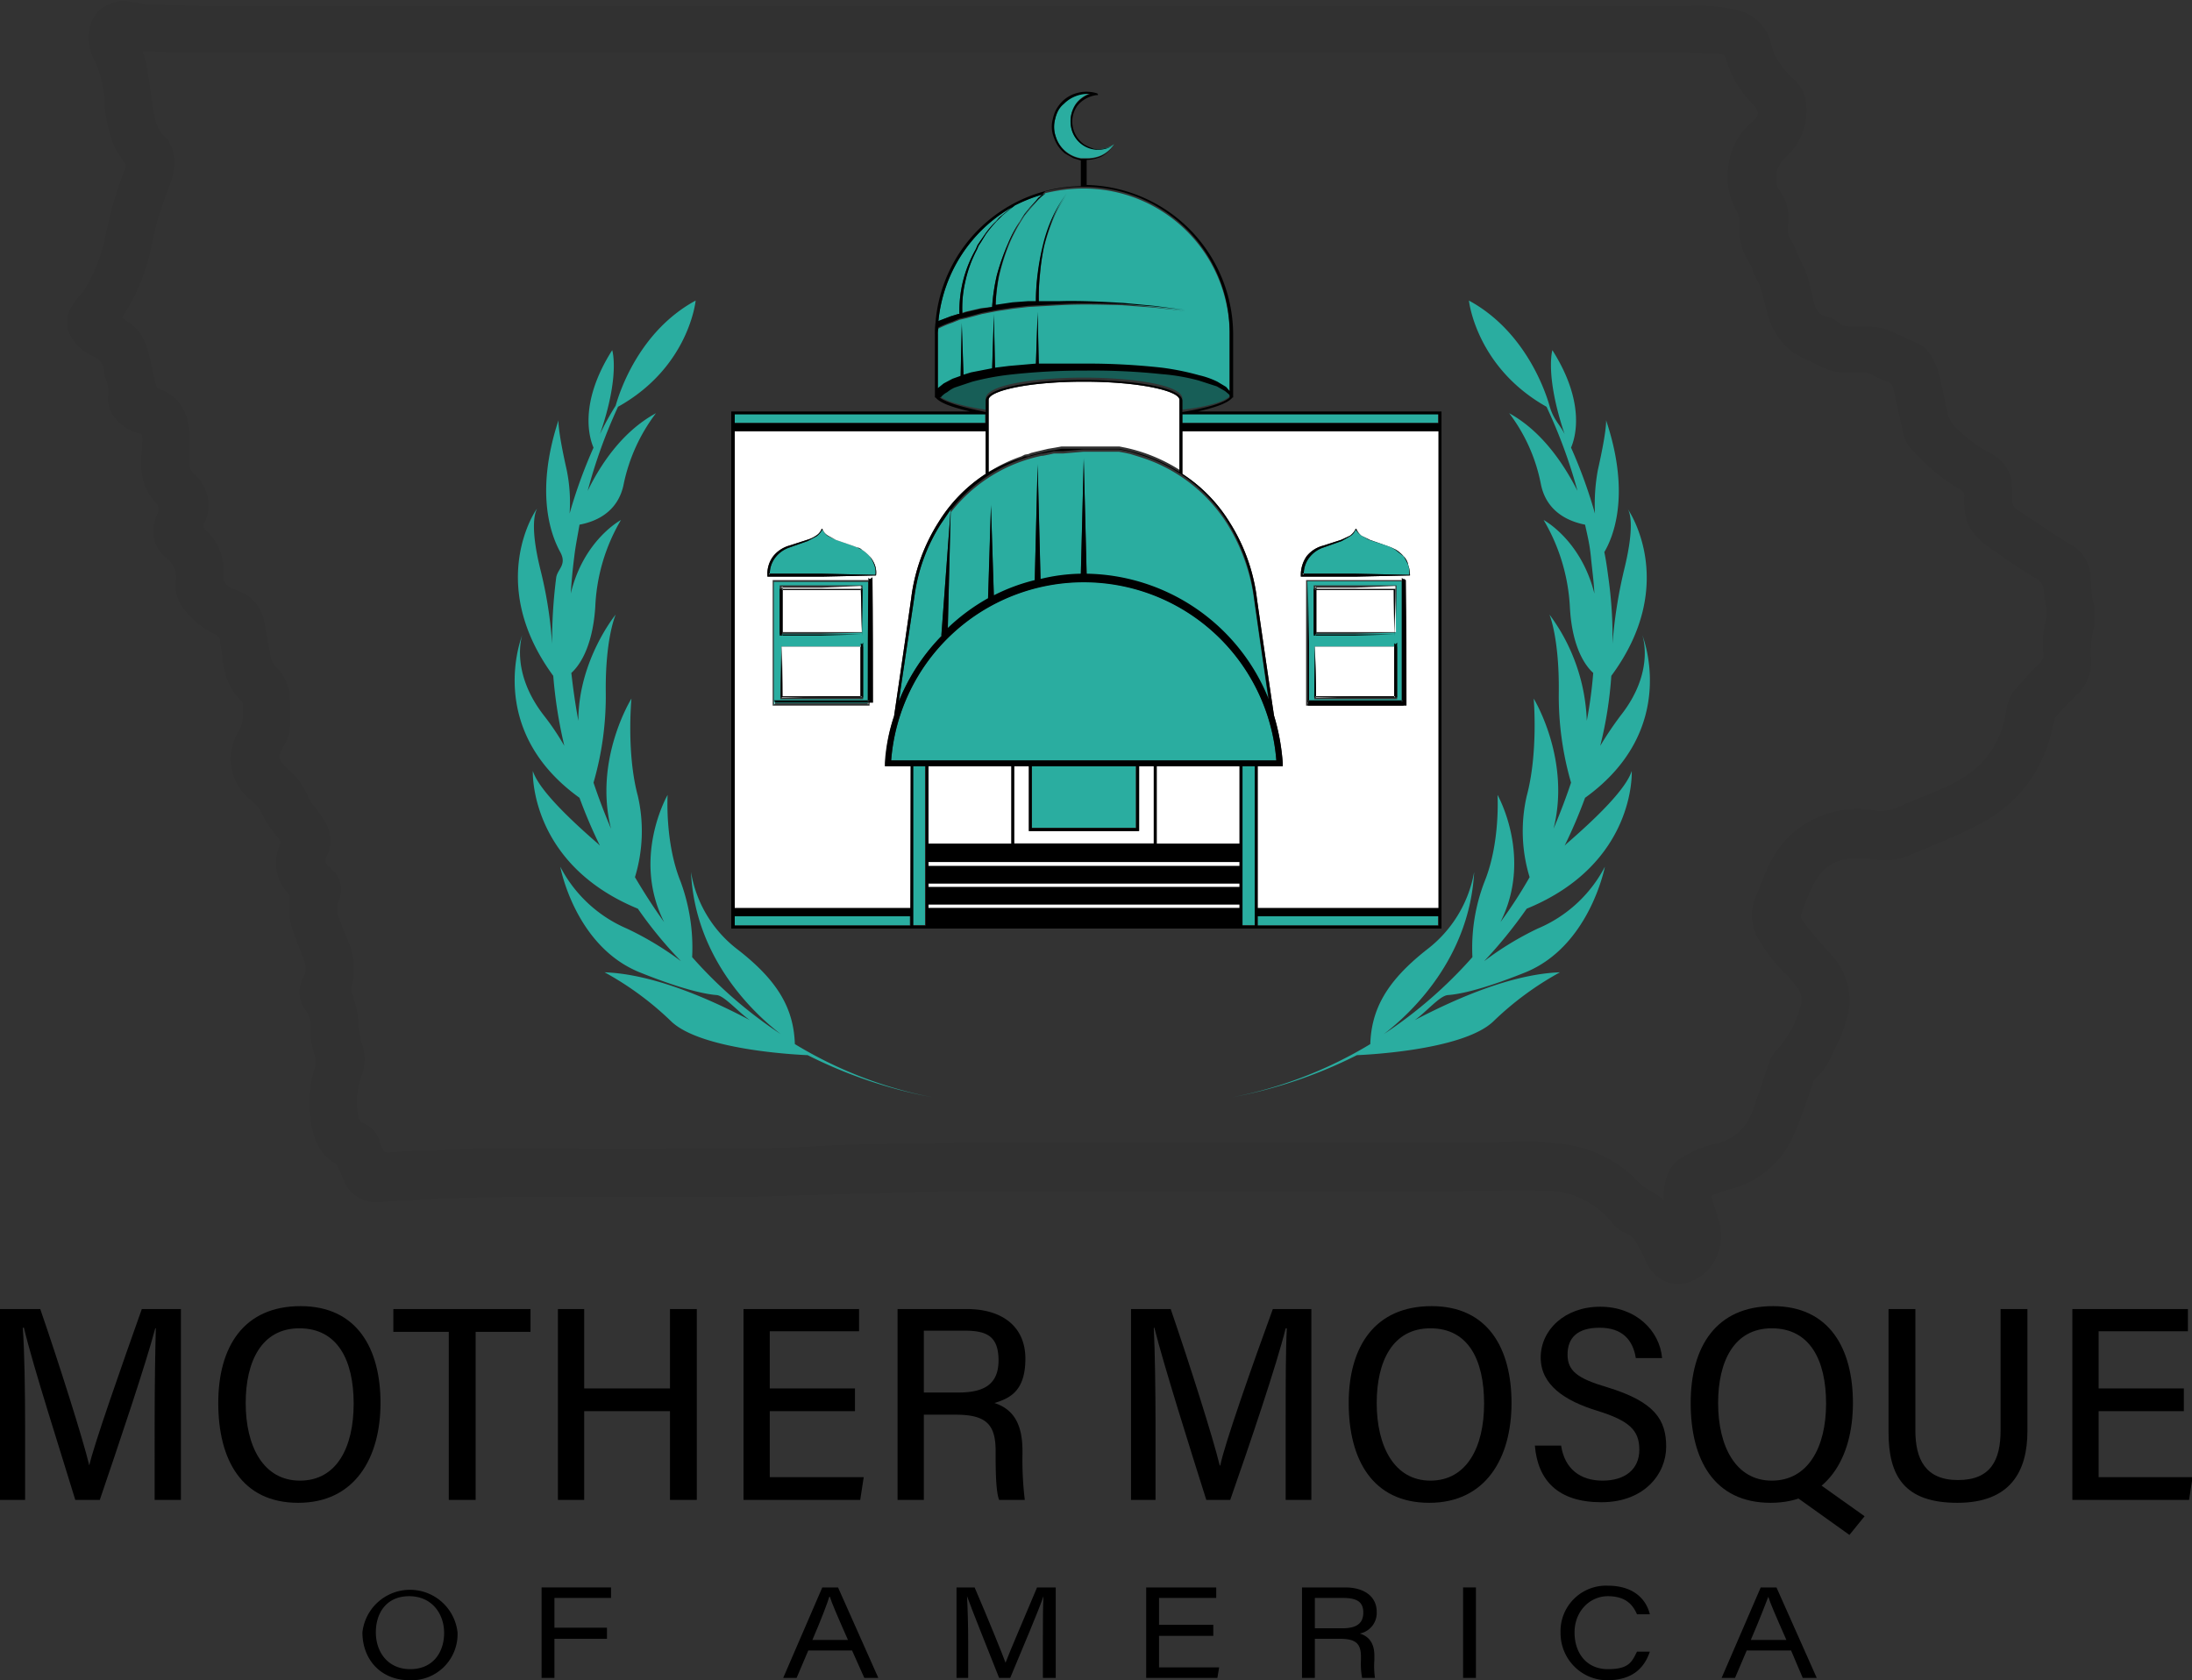 <svg id="Layer_1" data-name="Layer 1" xmlns="http://www.w3.org/2000/svg" viewBox="0 0 375.6 287.9"><rect x="0" y="0" width="375.6" height="287.9" fill="#333333" stroke="none"/><defs><style>.cls-1{opacity:0.05;}.cls-2{fill:#dcfffe;}.cls-3{fill:#fff;}.cls-4{fill:#2aada0;}.cls-5{fill:#175e57;}</style></defs><path class="cls-1" d="M520,373.7a6.3,6.3,0,0,1-4.7-3.5,35.9,35.9,0,0,0-1.7-3.4,3.4,3.4,0,0,0-1.9-1.8,5.5,5.5,0,0,1-2.3-1.7,14.6,14.6,0,0,0-11.1-5.6c-5.5-.1-11.1,0-16.6.1H401l-13,.2-13.6.4c-5.6.1-11.2.4-16.7.4s-11.9,0-17.9,0H324.7c-4.6,0-9.2,0-13.9.2s-8.8.4-13.2.7a6,6,0,0,1-5.3-3.1c-.4-1-.8-1.9-1.3-2.9a1.3,1.3,0,0,0-.5-.7c-2.9-1.7-3.8-4.6-4.2-7.7a20.2,20.2,0,0,1,.8-8.8,3.8,3.8,0,0,0-.1-2.1,14.7,14.7,0,0,1-.7-4.6,4.2,4.2,0,0,0-.8-3,5,5,0,0,1-.4-5.6,3.5,3.5,0,0,0,.1-3l-1.8-4.7a11.9,11.9,0,0,1-.6-5.9,1.3,1.3,0,0,0-.3-.8,7.6,7.6,0,0,1-1.4-8.4,1.2,1.2,0,0,0-.2-1,19.2,19.2,0,0,1-3.1-4.7c-.5-1.1-1.7-1.8-2.6-2.7a9,9,0,0,1-1-11.3c.7-1.4.5-2.9.5-4.4a.8.8,0,0,0-.2-.5c-2.2-2-3-4.7-3.3-7.5-.1-1-.3-2-.4-2.9a1.2,1.2,0,0,0-.8-1,17.5,17.5,0,0,1-2.9-1.8,16.7,16.7,0,0,1-2.3-2.3,6.7,6.7,0,0,1-1.6-4.5v-.2a4.3,4.3,0,0,0-1.7-4.4c-2.3-2-2.6-4.6-1.5-7.3a1.7,1.7,0,0,0-.3-2.2c-2-2.1-2.5-4.7-2.4-7.5.1-1.1.2-2.1.2-3.2s-.2-1-.8-1.1a7.9,7.9,0,0,1-3.9-2.6,5.2,5.2,0,0,1-1.2-3.4,6.4,6.4,0,0,0-.5-3.6,2.9,2.9,0,0,1-.2-.9,2.7,2.7,0,0,0-1.7-2.6l-.4-.2a7.9,7.9,0,0,1-4.1-4.5v-2.4a10.5,10.5,0,0,1,2.3-3.6l.5-.6a29.3,29.3,0,0,0,3.7-9.4,64.6,64.6,0,0,1,3.4-11.6,1.1,1.1,0,0,0-.1-.8c-.6-1-1.3-1.9-1.8-2.9a24.7,24.7,0,0,1-1.7-7.5,17.7,17.7,0,0,0-1.5-6.8,10.8,10.8,0,0,1-.8-1.9,8,8,0,0,1-.1-4.6c.7-2.4,2.5-3.6,5-4.1h1.3c1.3.2,2.5.5,3.8.6l11.7.3H521.7a29,29,0,0,1,9.3.7,7.7,7.7,0,0,1,5.6,5.8c.1.5.3.9.4,1.4a14.4,14.4,0,0,0,3.7,4.8,6.3,6.3,0,0,1,1.8,3.4,10.8,10.8,0,0,1-3.6,9.9,4.7,4.7,0,0,0-1.1,5.2,17.4,17.4,0,0,1,1.1,1.8,9.1,9.1,0,0,1,.5,4.9,3.5,3.5,0,0,0,.6,2.2,10.4,10.4,0,0,1,1.1,2.4l.6,1.2c.4.9.8,1.7,1.1,2.6s.8,3.2,1.2,4.8a2.8,2.8,0,0,0,2.2,2.1,3.8,3.8,0,0,1,1.8.9c1.1,1,2.3.7,3.5.8a16,16,0,0,1,4.4.3c1.9.7,3.8,1.7,5.7,2.5s3,2.9,3.6,4.9,1.1,5,1.7,7.5a5.3,5.3,0,0,0,.8,1.5,24.5,24.5,0,0,0,6.5,5,6.6,6.6,0,0,1,3.5,4.3,21.7,21.7,0,0,1,.2,3.6,1.8,1.8,0,0,0,.9,1.8c3,1.9,5.9,4,8.9,5.8a6.5,6.5,0,0,1,3.6,5.7c.2,1.7.1,3.5.7,5.1v3.1a16.7,16.7,0,0,0-.6,5.9,7.7,7.7,0,0,1-1.9,5.5c-.8.9-1.8,1.7-2.6,2.6s-1.7,1.6-1.9,2.6c-1.5,7.9-5.7,13.8-12.7,17.5-4,2.1-8.2,3.7-12.4,5.5a10.9,10.9,0,0,1-5.4.6,19.7,19.7,0,0,0-4.2-.2c-3.5.2-5.6,2.3-6.9,5.3s-1.2,2.9-1.7,4.4a.9.9,0,0,0,.1.7,39.2,39.2,0,0,0,2.5,3.2l3.1,3.5A11.7,11.7,0,0,1,550,326a23.5,23.5,0,0,1-2.4,7.2c-.9,1.9-1.7,3.9-3.5,5.3a2.5,2.5,0,0,0-.4.9c-1.1,3.1-2.1,6.3-3.5,9.3a15.9,15.9,0,0,1-10.9,8.8,22.2,22.2,0,0,0-3,1.1l1.2,3.9a8.9,8.9,0,0,1-.3,6.6,7.9,7.9,0,0,1-6,4.6ZM254,208.1l.9.7a7.7,7.7,0,0,1,3.2,3.9c.7,2.2,1.1,4.4,1.6,6.6.1.3.3.9.5,1,3.5,1.2,5,3.8,5.3,7.2a31.3,31.3,0,0,1,0,5.3,2.9,2.9,0,0,0,.9,2.2,4.7,4.7,0,0,1,1.3,1.5,6.9,6.9,0,0,1,.4,6.8,1,1,0,0,0,.3,1.3,10.7,10.7,0,0,1,1.4,1.6,8.8,8.8,0,0,1,1.5,6.1,2.3,2.3,0,0,0,.9,1.9l1.3.6a6.9,6.9,0,0,1,4.8,5.1c.4,1.9.7,3.9,1.1,5.9a3.6,3.6,0,0,0,.8,2,8,8,0,0,1,2.5,4.8,36.5,36.5,0,0,1,.1,4.7,7.6,7.6,0,0,1-1,4.1,5.3,5.3,0,0,0-.8,1.7,1.6,1.6,0,0,0,.3,1.2c.9,1.1,2,1.9,2.9,3a20.7,20.7,0,0,1,1.5,2.5,6.7,6.7,0,0,0,.6,1.2c.7,1.1,1.7,2.1,2.3,3.2a6.3,6.3,0,0,1,.5,6.2c-.5.9-.2,1.4.5,1.9l.3.3a4.7,4.7,0,0,1,1.3,5.3,3.4,3.4,0,0,0,0,3.1c.4,1.2.9,2.4,1.4,3.6a12.5,12.5,0,0,1,.7,8.3,1.7,1.7,0,0,0,.1,1,20.2,20.2,0,0,1,.9,3.3c.3,1.9.2,3.7.9,5.6a8.4,8.4,0,0,1-.2,5.4,12.5,12.5,0,0,0-.5,6.9,1.7,1.7,0,0,0,.9,1.1,4.6,4.6,0,0,1,2.7,2.9,7.6,7.6,0,0,0,.6,1.6.9.9,0,0,0,.8.5c1.8-.1,3.7-.3,5.6-.3,4.7-.2,9.5-.4,14.2-.4s9.7,0,14.6.1h8.7c10.3-.1,20.5.1,30.8-.5,4.4-.3,8.9-.3,13.3-.4l10.9-.2h90c4.3-.1,8.6-.4,12.9.2a21.3,21.3,0,0,1,13.5,6.7c1.3,1.3,3,1.7,4.2,3V358c.2-2.4.9-4.7,3.2-6a17,17,0,0,1,5.2-2.2,8.6,8.6,0,0,0,6.6-5.2c1.1-2.9,2-5.8,3-8.7a6.1,6.1,0,0,1,1.2-2.1,17.9,17.9,0,0,0,4.2-7.6,3.4,3.4,0,0,0-.7-3.5,13.7,13.7,0,0,0-1.9-2.2,26.5,26.5,0,0,1-4.2-5.3,8.1,8.1,0,0,1-.9-7.8c.5-1,.9-2.1,1.3-3.1,1.5-3.9,3.6-7.2,7.2-9.4a16.9,16.9,0,0,1,12-2.3,7.3,7.3,0,0,0,4.4-.8l1.4-.6c2.4-1,4.8-1.9,7.1-3,5.3-2.6,8.7-6.7,9.6-12.8a7,7,0,0,1,1.8-3.9c1.3-1.4,2.6-2.9,3.9-4.2a1.8,1.8,0,0,0,.6-1.9,14.7,14.7,0,0,1,.4-5.1,6.5,6.5,0,0,0,.2-2c-.1-1.1-.4-2.2-.5-3.3a2.5,2.5,0,0,0-1.5-2.3c-2.3-1.4-4.6-2.9-6.8-4.5a16.4,16.4,0,0,1-3.5-2.9c-1.6-1.8-1.9-4.1-1.8-6.5a1.1,1.1,0,0,0-.5-1.1,32.1,32.1,0,0,1-8.1-6.6,5.5,5.5,0,0,1-1.8-2.9l-.6-2.7-1.2-5.4a1.3,1.3,0,0,0-1-1,20.2,20.2,0,0,1-3-1.4l-.9-.2h-3.4a9.2,9.2,0,0,1-4.3-1.1l-3.1-1.5-1.3-.7a12.2,12.2,0,0,1-4.6-7c-.6-2.2-.9-4.4-2.2-6.4-.3-.5-.3-1.2-.6-1.7a10.4,10.4,0,0,1-1.9-7.2,3.7,3.7,0,0,0-.4-1.8,12,12,0,0,1-1.5-8.1,11.3,11.3,0,0,1,3.9-7.3c1.5-1.1,1.4-1.9.2-3.2a17.9,17.9,0,0,1-4.5-7.6,1.2,1.2,0,0,0-1.3-1l-6.4-.2H263.5l-4-.2h-2a10.1,10.1,0,0,1,.6,1.9c.5,2.6.8,5.2,1.2,7.8s.8,3.9,2.4,5.3a2.2,2.2,0,0,1,.5.8c1.2,2.3.9,4.6,0,7s-1.3,3.6-1.9,5.4-1.1,4.7-1.7,7.1A34.5,34.5,0,0,1,254,208.1Z" transform="translate(-233.1 -153.7)"/><path d="M259.6,397.1c0-6,.1-12.3.2-15.8h-.1c-1.6,6.1-6.3,20-9.5,29.4H246c-2.4-7.9-7.3-23.1-8.8-29.5H237c.3,3.8.4,11.1.4,16.7v12.8h-4.3V378H240c3.2,9.3,7.3,22.2,8.4,26.8h0c.7-3.3,5.7-17.5,9-26.8h6.7v32.7h-4.5Z" transform="translate(-233.1 -153.7)"/><path d="M298.3,394.1c0,9.4-4.4,17.1-14.1,17.1s-13.7-7.4-13.7-17.1,4.4-16.6,14.1-16.6S298.3,384.8,298.3,394.1Zm-23.1,0c0,7.4,3,13.3,9.3,13.3s9.2-5.7,9.2-13.2-2.8-12.9-9.3-12.9S275.2,387,275.2,394.1Z" transform="translate(-233.1 -153.7)"/><path d="M310,381.9h-9.5V378H324v3.9h-9.4v28.8H310Z" transform="translate(-233.1 -153.7)"/><path d="M328.7,378h4.5v13.6h14.7V378h4.6v32.7h-4.6V395.5H333.2v15.2h-4.5Z" transform="translate(-233.1 -153.7)"/><path d="M379.6,395.5H365v11.3h16.1l-.6,3.9h-20V378h19.8v3.8H365v9.8h14.6Z" transform="translate(-233.1 -153.7)"/><path d="M391.4,396.1v14.6h-4.5V378h11.9c5.9,0,10,2.9,10,8.5s-2.7,6.8-5.3,7.6c3.4,1.1,4.8,3.8,4.8,8.2v.6a56.6,56.6,0,0,0,.4,7.8h-4.4c-.5-1.3-.6-4.2-.6-7.7v-.7c0-4.5-1.6-6.2-6.8-6.2Zm0-3.8h5.9c4,0,6.9-1.1,6.9-5.5s-2.3-5.1-6-5.1h-6.8Z" transform="translate(-233.1 -153.7)"/><path d="M453.4,397.1c0-6,0-12.3.2-15.8h-.2c-1.5,6.1-6.2,20-9.5,29.4h-4.1c-2.5-7.9-7.3-23.1-8.9-29.5h-.1c.2,3.8.3,11.1.3,16.7v12.8h-4.2V378h6.8c3.2,9.3,7.3,22.2,8.4,26.8h.1c.6-3.3,5.6-17.5,9-26.8h6.6v32.7h-4.4Z" transform="translate(-233.1 -153.7)"/><path d="M492.1,394.1c0,9.4-4.4,17.1-14.1,17.1s-13.8-7.4-13.8-17.1,4.5-16.6,14.2-16.6S492.1,384.8,492.1,394.1Zm-23.1,0c0,7.4,3,13.3,9.2,13.3s9.2-5.7,9.2-13.2-2.7-12.9-9.2-12.9S469,387,469,394.1Z" transform="translate(-233.1 -153.7)"/><path d="M500.6,401.4c.6,4,3.3,6,7.1,6s6.3-1.9,6.3-5.3-1.8-5-7.3-6.7-9.6-4.4-9.6-9.1,4.1-8.7,10.2-8.7,10.2,4.1,10.6,8.8h-4.5c-.5-3.1-2.3-5.2-6.2-5.2s-5.5,1.8-5.5,4.6,1.7,4.1,6.8,5.6c8.2,2.5,10.1,5.6,10.1,10.2s-3.7,9.5-11.1,9.5-10.9-3.7-11.4-9.7Z" transform="translate(-233.1 -153.7)"/><path d="M550.6,394.1c0,9.4-4.4,17.1-14.1,17.1s-13.7-7.4-13.7-17.1,4.4-16.6,14.1-16.6S550.6,384.8,550.6,394.1Zm-23.1,0c0,7.4,3,13.3,9.2,13.3s9.3-5.7,9.3-13.2-2.8-12.9-9.3-12.9S527.5,387,527.5,394.1Zm16.8,13.5,8.3,5.9-2.6,3.2-9.8-7Z" transform="translate(-233.1 -153.7)"/><path d="M561.3,378v20.8c0,4.9,1.7,8.5,7.3,8.5s7.3-3.4,7.3-8.5V378h4.6v20.9c0,6.9-2.9,12.3-12,12.3s-11.8-4.6-11.8-12.1V378Z" transform="translate(-233.1 -153.7)"/><path d="M607.3,395.5H592.7v11.3h16.1l-.6,3.9h-20V378H608v3.8H592.7v9.8h14.6Z" transform="translate(-233.1 -153.7)"/><polygon class="cls-2" points="239 100.5 239 100.7 239.1 100.7 239 100.5"/><polygon class="cls-2" points="225.3 100.7 225.5 100.7 225.5 100.5 225.3 100.7"/><polygon class="cls-2" points="225.5 108.6 225.5 108.4 225.3 108.4 225.5 108.6"/><polygon class="cls-2" points="239.1 119.3 238.9 119.3 238.9 119.5 239.1 119.3"/><path class="cls-2" d="M474.6,252.2Z" transform="translate(-233.1 -153.7)"/><path class="cls-3" d="M448.6,309.3h31V227.6H435.7v7.3a26.3,26.3,0,0,1,8.1,8.3,31.6,31.6,0,0,1,4.6,12.5c0,.2,2.1,14.6,3,20.6a37.1,37.1,0,0,1,1.5,8.2v.5h-4.3Zm25.2-34.7H456.9V253.1h16.6v.2c.1,7.1.1,14.2.1,21.3ZM457,249a5.3,5.3,0,0,1,2.8-1.8l3.1-1,1.5-.7a2.9,2.9,0,0,0,1-1.2h.1a2.7,2.7,0,0,0,.9,1.2l1.4.7,2.9,1,.8.3.8.4a6.9,6.9,0,0,1,1.3,1.1,3.1,3.1,0,0,1,.8,1.5,5.7,5.7,0,0,1,.3,1.8h-.1l-9.2.2H456v-.2A5.6,5.6,0,0,1,457,249Z" transform="translate(-233.1 -153.7)"/><path class="cls-4" d="M466.4,245.5a3.6,3.6,0,0,1-1-1.1,2.3,2.3,0,0,1-1,1.2l-1.4.8-3.1,1.1a5.1,5.1,0,0,0-2.5,1.8,4.6,4.6,0,0,0-.9,2.7h8.9l9.2.2a5,5,0,0,0-.2-1.7,10.9,10.9,0,0,0-.8-1.5l-1.4-1.1-.7-.4-.8-.3-3-1Z" transform="translate(-233.1 -153.7)"/><path class="cls-4" d="M396,241h0l-1.7,2.5a30.4,30.4,0,0,0-4.5,12.3l-2.7,18.1a34.6,34.6,0,0,1,7.4-11.3h-.1L396,241Z" transform="translate(-233.1 -153.7)"/><polygon class="cls-2" points="238.9 110.6 238.9 110.8 239.1 110.8 238.9 110.6"/><polygon class="cls-2" points="148.8 99.4 148.8 99.6 148.9 99.6 148.8 99.4"/><path class="cls-4" d="M457.4,274.2h15.9V253.3H457.1l.2,10.7Zm15.1-.9v.2H458.3c0-3.1.1-6.1.1-9h14.1v9.2ZM458.2,254h14.2c0,2.8-.1,5.5-.2,8.1l-6.8.2h-7.2V254Z" transform="translate(-233.1 -153.7)"/><path class="cls-2" d="M456.5,252.2V252h-.3Z" transform="translate(-233.1 -153.7)"/><path class="cls-2" d="M465.4,244.3h0Z" transform="translate(-233.1 -153.7)"/><rect class="cls-3" x="198.2" y="131.3" width="14.2" height="13.23"/><rect class="cls-3" x="159.1" y="154.9" width="53.3" height="0.68"/><rect class="cls-3" x="159.1" y="151.3" width="53.3" height="0.68"/><rect class="cls-4" x="176.8" y="131.3" width="17.8" height="10.53"/><polygon class="cls-3" points="173.7 131.3 173.7 144.5 197.7 144.5 197.7 131.3 195.1 131.3 195.1 142.4 176.3 142.4 176.3 131.3 173.7 131.3"/><rect class="cls-3" x="159.1" y="147.7" width="53.3" height="0.68"/><rect class="cls-3" x="159.1" y="131.3" width="14.2" height="13.23"/><polygon class="cls-2" points="240.2 99.4 240.2 99.6 240.4 99.6 240.2 99.4"/><polygon class="cls-2" points="224.2 120.7 224.2 120.4 224 120.4 224.2 120.7"/><path class="cls-5" d="M443.8,221.6v-.3c0-.1-.1-.2-.2-.3l-.6-.5-1.4-.8-3.1-1a34.3,34.3,0,0,0-6.4-1.1,112.1,112.1,0,0,0-13-.6,113.3,113.3,0,0,0-13,.7,45.2,45.2,0,0,0-6.4,1.2l-3,1a5.7,5.7,0,0,0-1.3.8,3.3,3.3,0,0,0-1.1.9h-.2c1.2.9,4,1.7,7.9,2.3v-1.9c0-2.4,8.7-3.6,16.8-3.6s16.9,1.2,16.9,3.6v1.9C440,223.4,442.9,222.5,443.8,221.6Z" transform="translate(-233.1 -153.7)"/><polygon class="cls-2" points="240.4 120.4 240.1 120.4 240.1 120.7 240.4 120.4"/><path class="cls-4" d="M418.8,253.4a33.1,33.1,0,0,0-33,30.6h66A33.1,33.1,0,0,0,418.8,253.4Z" transform="translate(-233.1 -153.7)"/><path class="cls-4" d="M414.4,172.7a5.8,5.8,0,0,0-.5,1.4,5.1,5.1,0,0,0,.1,3,5.4,5.4,0,0,0,4.3,3.7h1a5.9,5.9,0,0,0,2.3-.4,5.2,5.2,0,0,0,2.4-2,4.1,4.1,0,0,1-1.5.7,4.7,4.7,0,0,1-5.9-3.9,5.2,5.2,0,0,1,.9-3.8,5.1,5.1,0,0,1,2.4-1.7,5.8,5.8,0,0,0-4.5,1.7A4,4,0,0,0,414.4,172.7Z" transform="translate(-233.1 -153.7)"/><polygon class="cls-4" points="212.9 144.5 212.9 145.1 212.9 156.5 212.9 157 212.9 158.5 215 158.5 215 157 215 156.5 215 155.6 215 145.1 215 144.5 215 131.3 212.9 131.3 212.9 144.5"/><polygon class="cls-2" points="225.5 119.5 225.5 119.4 225.3 119.4 225.5 119.5"/><rect class="cls-4" x="215.5" y="157" width="30.9" height="1.55"/><path class="cls-2" d="M365,252.2V252h-.2Z" transform="translate(-233.1 -153.7)"/><path class="cls-4" d="M374.9,245.5a3.1,3.1,0,0,1-.9-1.1,2.9,2.9,0,0,1-1,1.2l-1.5.8-3.1,1.1a5.1,5.1,0,0,0-2.5,1.8,4.6,4.6,0,0,0-.9,2.7h9l9.1.2a3.3,3.3,0,0,0-.2-1.7,5.5,5.5,0,0,0-.8-1.5,6.9,6.9,0,0,0-1.3-1.1l-.8-.4-.8-.3-2.9-1Z" transform="translate(-233.1 -153.7)"/><path class="cls-4" d="M365.9,274.2h15.9c0-6.9,0-13.9.1-20.8H365.7v21.1Zm15.1-.9v.2H366.8c0-3.1.1-6.1.2-9h14v9.2ZM367,254h13.9c0,2.8-.1,5.5-.1,8.1l-6.9.2h-7.2V254Z" transform="translate(-233.1 -153.7)"/><rect class="cls-4" x="125.8" y="157" width="30.1" height="1.55"/><polygon class="cls-4" points="156.4 144.5 156.4 145.1 156.4 156.5 156.4 157 156.4 158.5 158.5 158.5 158.5 157 158.5 156.5 158.5 145.1 158.5 144.5 158.5 131.3 156.4 131.3 156.4 144.5"/><polygon class="cls-2" points="150.1 98.5 150 98.5 150 98.5 150.1 98.5"/><path class="cls-2" d="M373.9,244.3h0Z" transform="translate(-233.1 -153.7)"/><path class="cls-4" d="M418.8,186a28.4,28.4,0,0,0-6.6.8h0l-.6.6-.6.5-.4.5-1,1.1-.9,1.1a30,30,0,0,0-2.7,5,37.4,37.4,0,0,0-1.7,5.4,30.7,30.7,0,0,0-.6,5.2h.2l2.7-.4,2.7-.2h1.3a37.1,37.1,0,0,1,.3-4.7,42.1,42.1,0,0,1,.9-4.9,26,26,0,0,1,1.6-4.7,22.2,22.2,0,0,1,2.5-4.2,19.9,19.9,0,0,0-2.4,4.3A36.8,36.8,0,0,0,412,196a39.7,39.7,0,0,0-.7,4.8,37,37,0,0,0-.2,4.7h3.6c3.6-.1,7.2.1,10.8.3l5.3.5,5.4.7-5.4-.6-5.4-.4c-3.5-.1-7.1-.2-10.7,0l-5.4.3-2.6.3-2.7.4-2.6.5-2.6.7-1.3.3-1.2.5a17.3,17.3,0,0,0-2.4,1h0a4.9,4.9,0,0,0-.1,1.2v9.6l1-.8,1.5-.8,1.4-.5.2-9.1.3,8.9,1.3-.4,3.6-.7.3-9.3.2,9.2,2.4-.3,4.6-.4.3-8.9.2,8.9h8a115,115,0,0,1,13.1.7,45.3,45.3,0,0,1,6.4,1.3,14.2,14.2,0,0,1,3.1,1.1l1.5.9.6.7V211A25,25,0,0,0,418.8,186Z" transform="translate(-233.1 -153.7)"/><path class="cls-3" d="M386.3,276.4c.9-6.1,3-20.5,3-20.7a31.6,31.6,0,0,1,4.6-12.5,26.3,26.3,0,0,1,8.1-8.3v-7.3H359v81.7h30.1V285h-4.4v-.5A30.6,30.6,0,0,1,386.3,276.4Zm-4-1.8H365.5V253.1h16.5v.2c.1,7.1.1,14.2.1,21.3Zm.9-22.3h0l-9.2.2h-9.4v-.2a5,5,0,0,1,1-3.3,5.4,5.4,0,0,1,2.7-1.8l3.1-1a5.2,5.2,0,0,0,1.5-.7,2.3,2.3,0,0,0,1-1.2h.1a2.3,2.3,0,0,0,1,1.2l1.3.7,2.9,1,.8.3a2,2,0,0,1,.8.4,6.9,6.9,0,0,1,1.3,1.1,4.6,4.6,0,0,1,.9,1.5,3.7,3.7,0,0,1,.2,1.8Z" transform="translate(-233.1 -153.7)"/><path class="cls-3" d="M409.3,231.5l.5-.2.8-.2,2.1-.5,1.2-.2,1.1-.2h9.9l1,.2a28.5,28.5,0,0,1,9.3,3.8V222.2c0-1.5-6.7-3.1-16.4-3.1s-16.3,1.6-16.3,3.1v12.4a26.3,26.3,0,0,1,5.6-2.7l.6-.3Z" transform="translate(-233.1 -153.7)"/><path class="cls-4" d="M402.9,240.6l.5,15.5h0a32.5,32.5,0,0,1,7-2.6l.5-19.9.5,19.7h0a31,31,0,0,1,6.9-.9h0l.5-19.8.5,19.8h0a34.2,34.2,0,0,1,31.2,21.5c-1-6.8-2.6-18-2.6-18.1a32.3,32.3,0,0,0-4.5-12.3,27.2,27.2,0,0,0-15-11.5l-1.6-.5-.9-.2h0l-1.1-.2h-6l-3.5.3h-1.6l-.9.2-1,.2h-.2a26.6,26.6,0,0,0-15.5,9.6H396l-.5,20.7a34.2,34.2,0,0,1,6.9-5.1Z" transform="translate(-233.1 -153.7)"/><rect class="cls-4" x="125.8" y="70.9" width="43" height="1.57"/><polygon class="cls-2" points="133.8 100.7 134.1 100.7 134.1 100.5 133.8 100.7"/><polygon class="cls-2" points="134 119.5 134 119.4 133.8 119.4 134 119.5"/><polygon class="cls-2" points="147.7 119.3 147.4 119.3 147.4 119.5 147.7 119.3"/><polygon class="cls-2" points="147.4 110.6 147.4 110.8 147.7 110.8 147.4 110.6"/><rect class="cls-4" x="202.6" y="70.9" width="43.8" height="1.57"/><polygon class="cls-2" points="132.8 120.7 132.8 120.4 132.6 120.4 132.8 120.7"/><polygon class="cls-2" points="147.5 100.5 147.5 100.7 147.7 100.7 147.5 100.5"/><path class="cls-4" d="M403.1,206.3a33.5,33.5,0,0,1,.8-5.4,38.6,38.6,0,0,1,1.9-5.4,21.5,21.5,0,0,1,2.8-4.9l.9-1.2,1-1,.5-.5.5-.5.7-.5h0a26.7,26.7,0,0,0-5.2,2h-.1l-.8.6-1.2,1-.5.5-.5.5a21.1,21.1,0,0,0-1.9,2.3l-.8,1.3-.4.6-.3.7a21.3,21.3,0,0,0-2,5.5,19.8,19.8,0,0,0-.5,5.4l.6-.2,2.6-.6Z" transform="translate(-233.1 -153.7)"/><path class="cls-4" d="M396,207.9l1.3-.4h.2a21.4,21.4,0,0,1,.6-5.6,21.8,21.8,0,0,1,2.2-5.5l.3-.7.4-.6.9-1.3a13.7,13.7,0,0,1,1.9-2.2l.5-.6.6-.5,1.1-.9.5-.4h0a25.3,25.3,0,0,0-12.6,19.5Z" transform="translate(-233.1 -153.7)"/><path class="cls-3" d="M465.3,254.4h-6.6v7.6h13.6c0-2.7-.1-5.3-.1-7.9Z" transform="translate(-233.1 -153.7)"/><path class="cls-3" d="M465.3,273H472v-8.5H458.4c.1,3,.2,5.9.2,8.8Z" transform="translate(-233.1 -153.7)"/><path class="cls-3" d="M373.9,273h6.6v-8.5H367c0,3,.1,5.9.1,8.8Z" transform="translate(-233.1 -153.7)"/><path class="cls-3" d="M373.9,254.4h-6.7v7.6h13.6c-.1-2.7-.1-5.3-.2-7.9Z" transform="translate(-233.1 -153.7)"/><polygon class="cls-2" points="148.9 120.4 148.7 120.4 148.7 120.7 148.9 120.4"/><polygon class="cls-2" points="134.1 108.6 134.1 108.4 133.8 108.4 134.1 108.6"/><path d="M438.4,224.2c2.5-.6,5-1.3,5.9-2.4h.1V211a25.7,25.7,0,0,0-25-25.6h-.1v-4.3a6.9,6.9,0,0,0,2.4-.5,5.8,5.8,0,0,0,2.3-2.1h0a3.4,3.4,0,0,1-1.5.6,4.1,4.1,0,0,1-1.9.1,7.1,7.1,0,0,1-1.8-.8,4.8,4.8,0,0,1-1.9-3.1,4.6,4.6,0,0,1,.9-3.6A5.1,5.1,0,0,1,421,170h.2c.1-.1,0-.2-.1-.3h0a6.1,6.1,0,0,0-3.3-.1,5.7,5.7,0,0,0-2.8,1.6,7.1,7.1,0,0,0-1,1.4,6.6,6.6,0,0,0-.5,1.5,5,5,0,0,0,.2,3.2,5.8,5.8,0,0,0,1.9,2.7l1.4.8,1.3.4v4.4a25.4,25.4,0,0,0-24.9,23.4h0a12.7,12.7,0,0,0-.1,2v10.8h.1c.9,1.1,3.4,1.8,5.9,2.4H358.4v88.6H480.1V224.2ZM414,177.1a5.1,5.1,0,0,1-.1-3,5.8,5.8,0,0,1,.5-1.4,4,4,0,0,1,1-1.2,5.8,5.8,0,0,1,4.5-1.7,5.1,5.1,0,0,0-2.4,1.7,5.2,5.2,0,0,0-.9,3.8,4.7,4.7,0,0,0,5.9,3.9,4.1,4.1,0,0,0,1.5-.7,5.2,5.2,0,0,1-2.4,2,5.9,5.9,0,0,1-2.3.4h-1A5.4,5.4,0,0,1,414,177.1Zm-7,11.8a26.7,26.7,0,0,1,5.2-2h0l-.7.5-.5.5-.5.5-1,1-.9,1.2a21.5,21.5,0,0,0-2.8,4.9,38.6,38.6,0,0,0-1.9,5.4,33.5,33.5,0,0,0-.8,5.4l-1.9.3-2.6.6-.6.2a19.8,19.8,0,0,1,.5-5.4,21.3,21.3,0,0,1,2-5.5l.3-.7.4-.6.8-1.3a21.1,21.1,0,0,1,1.9-2.3l.5-.5.5-.5,1.2-1,.8-.6Zm-.5.3h0l-.5.4-1.1.9-.6.5-.5.6a13.7,13.7,0,0,0-1.9,2.2l-.9,1.3-.4.6-.3.7a21.8,21.8,0,0,0-2.2,5.5,21.4,21.4,0,0,0-.6,5.6h-.2l-1.3.4-2.1.8A25.3,25.3,0,0,1,406.5,189.2ZM393.8,211a4.9,4.9,0,0,1,.1-1.2h0a17.3,17.3,0,0,1,2.4-1l1.2-.5,1.3-.3,2.6-.7,2.6-.5,2.7-.4,2.6-.3,5.4-.3c3.6-.2,7.2-.1,10.7,0l5.4.4,5.4.6-5.4-.7-5.3-.5c-3.6-.2-7.2-.4-10.8-.3h-3.6a37,37,0,0,1,.2-4.7,39.7,39.7,0,0,1,.7-4.8,36.8,36.8,0,0,1,1.5-4.7,19.9,19.9,0,0,1,2.4-4.3,22.2,22.2,0,0,0-2.5,4.2,26,26,0,0,0-1.6,4.7,42.1,42.1,0,0,0-.9,4.9,37.1,37.1,0,0,0-.3,4.7h-1.3l-2.7.2-2.7.4h-.2a30.7,30.7,0,0,1,.6-5.2,37.4,37.4,0,0,1,1.7-5.4,30,30,0,0,1,2.7-5l.9-1.1,1-1.1.4-.5.6-.5.6-.6h0a28.4,28.4,0,0,1,6.6-.8,25,25,0,0,1,25,25v10l-.6-.7-1.5-.9a14.2,14.2,0,0,0-3.1-1.1,45.3,45.3,0,0,0-6.4-1.3,115,115,0,0,0-13.1-.7h-8l-.2-8.9-.3,8.9-4.6.4-2.4.3-.2-9.2-.3,9.3-3.6.7-1.3.4-.3-8.9-.2,9.1-1.4.5-1.5.8-1,.8Zm.3,10.8h.2a3.3,3.3,0,0,1,1.1-.9,5.7,5.7,0,0,1,1.3-.8l3-1a45.2,45.2,0,0,1,6.4-1.2,113.3,113.3,0,0,1,13-.7,112.1,112.1,0,0,1,13,.6,34.3,34.3,0,0,1,6.4,1.1l3.1,1,1.4.8.6.5c.1.1.2.2.2.3v.3c-.9.9-3.8,1.8-8.1,2.5v-1.9c0-2.4-8.7-3.6-16.9-3.6s-16.8,1.2-16.8,3.6v1.9C398.1,223.5,395.3,222.7,394.1,221.8Zm.4,40.8a34.6,34.6,0,0,0-7.4,11.3l2.7-18.1a30.4,30.4,0,0,1,4.5-12.3L396,241h0l-1.6,21.6ZM396,241h.1a26.6,26.6,0,0,1,15.5-9.6h.2l1-.2.9-.2h1.6l3.5-.3h6l1.1.2h0l.9.2,1.6.5a27.2,27.2,0,0,1,15,11.5,32.3,32.3,0,0,1,4.5,12.3c0,.1,1.6,11.3,2.6,18.1a34.2,34.2,0,0,0-31.2-21.5h0l-.5-19.8-.5,19.8h0a31,31,0,0,0-6.9.9h0l-.5-19.7-.5,19.9a32.5,32.5,0,0,0-7,2.6h0l-.5-15.5-.5,16a34.2,34.2,0,0,0-6.9,5.1Zm6.5-6.4V222.2c0-1.5,6.7-3.1,16.3-3.1s16.4,1.6,16.4,3.1v12.4a28.5,28.5,0,0,0-9.3-3.8l-1-.2H415l-1.1.2-1.2.2-2.1.5-.8.2-.5.2h-.6l-.6.3A26.3,26.3,0,0,0,402.5,234.6ZM359,224.7h43v1.5H359Zm30.1,87.6H359v-1.6h30.1Zm0-3H359V227.6h43v7.3a26.3,26.3,0,0,0-8.1,8.3,31.6,31.6,0,0,0-4.6,12.5c0,.2-2.1,14.6-3,20.7a30.6,30.6,0,0,0-1.5,8.1v.5h4.4Zm2.6-11v14h-2.1V285h2.1Zm53.8,11H392.2v-.6h53.3Zm0-3.6H392.2v-.6h53.3Zm0-3.6H392.2v-.7h53.3Zm-53.3-3.8V285h14.2v13.3Zm36.1-2.2V285h2.5v13.3H406.9V285h2.5v11.1Zm-18.4-.5V285h17.9v10.6Zm35.6,2.7H431.3V285h14.2Zm2.6,0v14H446V285h2.1ZM385.8,284a33.1,33.1,0,0,1,66,0Zm93.8,28.3h-31v-1.6h31Zm0-3h-31V285h4.3v-.5a37.1,37.1,0,0,0-1.5-8.2c-.9-6-3-20.4-3-20.6a31.6,31.6,0,0,0-4.6-12.5,26.3,26.3,0,0,0-8.1-8.3v-7.3h43.9Zm0-83.1H435.7v-1.5h43.9Z" transform="translate(-233.1 -153.7)"/><path d="M456,252.5h9.4l9.2-.2h.1a5.7,5.7,0,0,0-.3-1.8,3.1,3.1,0,0,0-.8-1.5,6.9,6.9,0,0,0-1.3-1.1l-.8-.4-.8-.3.8.3.7.4,1.4,1.1a10.9,10.9,0,0,1,.8,1.5,5,5,0,0,1,.2,1.7h0l-9.2-.2h-8.9v.2l-.3-.2h.3a4.6,4.6,0,0,1,.9-2.7,5.1,5.1,0,0,1,2.5-1.8l3.1-1.1,1.4-.8a2.3,2.3,0,0,0,1-1.2h0a3.6,3.6,0,0,0,1,1.1l1.3.7,3,1-2.9-1-1.4-.7a2.7,2.7,0,0,1-.9-1.2h-.1a2.9,2.9,0,0,1-1,1.2l-1.5.7-3.1,1A5.3,5.3,0,0,0,457,249a5.6,5.6,0,0,0-1,3.3Z" transform="translate(-233.1 -153.7)"/><path d="M473.7,252.9h-.4v-.2l.2.2h-.2v20.8h.2l-.2.3v-.3H457.4v.2l-.3-.2h.3V263.8l-.2-10.7v21.5h16.9v-.2c0-7.1,0-14.2-.1-21.3Z" transform="translate(-233.1 -153.7)"/><path d="M472.2,264.1H472v-.2l.2.2H472V273h.2l-.2.3V273H458.6v.2l-.2-.2h.2c0-2.9-.1-5.8-.2-8.8,0,2.9-.1,5.9-.1,9h14.2v-9.4Z" transform="translate(-233.1 -153.7)"/><path d="M458.2,262.6h7.2l6.8-.2H458.6v.2l-.2-.2h.2v-7.6h-.3l.3-.3v.3h13.4v0h-.1c0,2.6.1,5.2.1,7.9.1-2.6.2-5.3.2-8.1H458.2v8.6Z" transform="translate(-233.1 -153.7)"/><path d="M382.1,249a6.9,6.9,0,0,0-1.3-1.1,2,2,0,0,0-.8-.4l-.8-.3.8.3.8.4a6.9,6.9,0,0,1,1.3,1.1,5.5,5.5,0,0,1,.8,1.5,3.3,3.3,0,0,1,.2,1.7h0L374,252h-9v.2l-.2-.2h.2a4.6,4.6,0,0,1,.9-2.7,5.1,5.1,0,0,1,2.5-1.8l3.1-1.1,1.5-.8a2.9,2.9,0,0,0,1-1.2h0a3.1,3.1,0,0,0,.9,1.1l1.4.7,2.9,1-2.9-1-1.3-.7a2.3,2.3,0,0,1-1-1.2h-.1a2.3,2.3,0,0,1-1,1.2,5.2,5.2,0,0,1-1.5.7l-3.1,1a5.4,5.4,0,0,0-2.7,1.8,5,5,0,0,0-1,3.3v.2H374l9.2-.2h0a3.7,3.7,0,0,0-.2-1.8A4.6,4.6,0,0,0,382.1,249Z" transform="translate(-233.1 -153.7)"/><path d="M382.2,252.9h-.3v-.2l.2.2h-.2c-.1,6.9-.1,13.9-.1,20.8h.3l-.3.3v-.3H365.9v.2l-.2-.2h.2v.4h16.8v-.2c0-7.1,0-14.2-.1-21.3Z" transform="translate(-233.1 -153.7)"/><path d="M380.8,264.1h-.2v-.2l.2.2h-.2V273h.3l-.3.3V273H367.1v0h.1c0-2.9-.1-5.8-.1-8.8-.1,2.9-.2,5.9-.2,9H381v-9.4Z" transform="translate(-233.1 -153.7)"/><path d="M366.7,262.3v.3h7.2l6.9-.2H367.2v.2l-.2-.2h.2v-7.6H367l.2-.3v.3h13.4v-.2l.2.2h-.2c.1,2.6.1,5.2.2,7.9,0-2.6.1-5.3.1-8.1H366.7v8.3Z" transform="translate(-233.1 -153.7)"/><path class="cls-4" d="M333.1,249.5h0Z" transform="translate(-233.1 -153.7)"/><path class="cls-4" d="M359.5,316.4a21,21,0,0,1-8-13.3c.7,14.8,10.7,24.2,15.4,27.8a76.3,76.3,0,0,1-15.2-13.2,32.7,32.7,0,0,0-2-13c-2.7-6.7-2.2-14.8-2.2-14.8s-6.2,10.7-.6,21.8c-1.8-2.5-3.4-5-5-7.7a27,27,0,0,0,.5-13.9c-2-7.4-1.1-16.7-1.1-16.7s-6.5,10.4-3.5,22.3c-1.1-2.6-2.1-5.2-3-7.9a53.3,53.3,0,0,0,2.1-15.5c-.1-9.3,1.7-13.3,1.7-13.3s-6.4,7.8-6.4,18.2c-.5-2.7-.9-5.5-1.2-8.2.9-.8,3.6-3.7,4.1-11.3a31.9,31.9,0,0,1,4.4-14.9s-6.4,3.4-8.6,12.6q.2-3.2.6-6.3c.2-1.8.6-3.7.9-5.5,2.1-.4,6.6-1.7,7.6-7.1a30.2,30.2,0,0,1,5.5-12c-5.9,3.2-9.6,9-11.7,13.3a88.1,88.1,0,0,1,5.2-14.4c12.2-6.8,13.3-18.2,13.3-18.2-9.6,5.2-13,15.5-13.7,18a46.7,46.7,0,0,0-2.7,4.9c3.5-10.1,2.1-14.4,2.1-14.4-5.9,9.3-3.8,15.3-3.2,16.7a84.3,84.3,0,0,0-4.1,11.3,27.6,27.6,0,0,0-.5-7.5c-1.6-7.1-1.4-8.5-1.4-8.5-4.3,13.1-.9,20.4.3,22.6s-.5,2.9-.7,4.4a86.8,86.8,0,0,0-.7,11.3,71.1,71.1,0,0,0-2-12.7c-2-8.1-.7-10.1-.6-10.4s-9,12.5,2.8,28.6h0a79,79,0,0,0,1.9,12,43.1,43.1,0,0,0-3.5-5.2c-5.9-7.6-3.7-13.8-3.7-13.8s-6.6,16.1,9.8,27.9a84.1,84.1,0,0,0,3.5,8.2l-.3-.3c-5.3-4.6-10.2-9.4-11.2-12.5,0,0-.7,15.9,18,23.6a70.8,70.8,0,0,0,7.4,9,53.4,53.4,0,0,0-9.3-5.6,23.1,23.1,0,0,1-11.4-10.6s2.5,13.6,13.6,18.1c8.2,3.3,11.9,3.8,13.2,3.9s3.7,2.9,5.7,4.3c-7-3.7-16.6-7.9-24.9-8.2a52.9,52.9,0,0,1,11.3,8.3c5.3,5.3,23.6,5.9,23.6,5.9h-.1a79.9,79.9,0,0,0,21.3,7.2,71.4,71.4,0,0,1-23.5-9.1C369.1,326.7,366.6,321.9,359.5,316.4Z" transform="translate(-233.1 -153.7)"/><path class="cls-4" d="M477.6,316.4a21.4,21.4,0,0,0,8.1-13.3c-.8,14.8-10.8,24.2-15.5,27.8a76.3,76.3,0,0,0,15.2-13.2,31.5,31.5,0,0,1,2.1-13c2.7-6.7,2.2-14.8,2.2-14.8s6.1,10.7.5,21.8a78,78,0,0,0,5-7.7,27,27,0,0,1-.5-13.9c2-7.4,1.2-16.7,1.2-16.7s6.4,10.4,3.4,22.3c1.1-2.6,2.1-5.2,3-7.9a53.3,53.3,0,0,1-2.1-15.5c.1-9.3-1.6-13.3-1.6-13.3a32.4,32.4,0,0,1,6.4,18.2,76.8,76.8,0,0,0,1.1-8.2c-.9-.8-3.6-3.7-4-11.3a32.6,32.6,0,0,0-4.5-14.9s6.4,3.4,8.7,12.6c-.1-2.1-.4-4.2-.6-6.3s-.6-3.7-1-5.5c-2-.4-6.6-1.7-7.6-7.1a29.3,29.3,0,0,0-5.4-12c5.8,3.2,9.5,9,11.7,13.3a88.5,88.5,0,0,0-5.3-14.4c-12.1-6.8-13.3-18.2-13.3-18.2,9.6,5.2,13.1,15.5,13.8,18s1.8,3.2,2.6,4.9c-3.4-10.1-2.1-14.4-2.1-14.4,5.9,9.3,3.8,15.3,3.2,16.7a84.3,84.3,0,0,1,4.1,11.3,32.3,32.3,0,0,1,.5-7.5c1.6-7.1,1.4-8.5,1.4-8.5,4.4,13.1,1,20.4-.3,22.6.3,1.4.5,2.9.7,4.4a72.2,72.2,0,0,1,.7,11.3,81.6,81.6,0,0,1,2-12.7c2-8.1.8-10.1.6-10.4s9.1,12.5-2.8,28.6h0a68.2,68.2,0,0,1-1.9,12,59.4,59.4,0,0,1,3.5-5.2c6-7.6,3.7-13.8,3.7-13.8s6.6,16.1-9.8,27.9a84.1,84.1,0,0,1-3.5,8.2l.3-.3c5.3-4.6,10.2-9.4,11.2-12.5,0,0,.8,15.9-18,23.6a79.7,79.7,0,0,1-7.3,9,52.4,52.4,0,0,1,9.2-5.6,23,23,0,0,0,11.5-10.6s-2.6,13.6-13.6,18.1c-8.2,3.3-11.9,3.8-13.3,3.9s-3.7,2.9-5.7,4.3c7.1-3.7,16.6-7.9,24.9-8.2a52.9,52.9,0,0,0-11.3,8.3c-5.3,5.3-23.6,5.9-23.6,5.9h.1a79.9,79.9,0,0,1-21.3,7.2,72,72,0,0,0,23.6-9.1C468.1,326.7,470.6,321.9,477.6,316.4Z" transform="translate(-233.1 -153.7)"/><path d="M311.5,433.4a7.9,7.9,0,0,1-8.2,8.2c-5,0-8.1-3.6-8.1-8.2a8.2,8.2,0,0,1,16.3,0Zm-14,0c0,3.3,2,6.3,5.9,6.3s5.8-2.9,5.8-6.2-2.1-6.3-6-6.3S297.5,430.1,297.5,433.4Z" transform="translate(-233.1 -153.7)"/><path d="M325.9,425.7h11.9v1.8h-9.7v5.1h9v1.9h-9v6.7h-2.2Z" transform="translate(-233.1 -153.7)"/><path d="M371.6,436.5l-2,4.7h-2.3l6.7-15.5h2.7l6.9,15.5h-2.4l-2.1-4.7Zm6.8-1.8c-1.9-4.3-2.8-6.4-3.1-7.4h-.1c-.3,1-1.3,3.7-2.9,7.4Z" transform="translate(-233.1 -153.7)"/><path d="M411.8,434.5c0-2.9,0-5.7.1-7.3h0c-.8,2.4-3.5,8.7-5.7,14h-1.9c-1.7-4.3-4.6-11.5-5.5-14h0c.1,1.8.2,5.1.2,7.7v6.3h-2V425.7h3.1c2.2,5.1,4.8,11.5,5.3,12.9h0c.7-1.9,3.4-8.1,5.4-12.9H414v15.5h-2.2Z" transform="translate(-233.1 -153.7)"/><path d="M441,434h-9.3v5.4H442l-.3,1.8H429.5V425.7h12v1.8h-9.8v4.6H441Z" transform="translate(-233.1 -153.7)"/><path d="M458.4,434.5v6.7h-2.2V425.7h7.4c3.2,0,5.4,1.5,5.4,4.2a3.6,3.6,0,0,1-2.9,3.7c1,.3,2.5,1.1,2.5,3.8v.7a14.4,14.4,0,0,0,.1,3.1h-2.2a12.8,12.8,0,0,1-.2-3.1v-.5c0-2.3-.9-3.1-3.6-3.1Zm0-1.8h4.7c2.4,0,3.6-.8,3.6-2.7s-1.2-2.5-3.5-2.5h-4.8Z" transform="translate(-233.1 -153.7)"/><path d="M486,425.7v15.5h-2.2V425.7Z" transform="translate(-233.1 -153.7)"/><path d="M515.8,436.7c-.9,2.7-2.9,4.9-7.3,4.9s-8-3.6-8-8.1a7.8,7.8,0,0,1,8.1-8.1c4.5,0,6.6,2.4,7.2,4.9h-2.2c-.7-1.6-1.9-3.1-5-3.1s-5.7,2.6-5.7,6.2,2.1,6.3,5.7,6.3,4.1-1.2,5-3Z" transform="translate(-233.1 -153.7)"/><path d="M532.4,436.5l-2,4.7h-2.3l6.7-15.5h2.7l6.9,15.5H542l-2-4.7Zm6.8-1.8c-1.9-4.3-2.8-6.4-3.1-7.4h0c-.4,1-1.4,3.7-3,7.4Z" transform="translate(-233.1 -153.7)"/></svg>